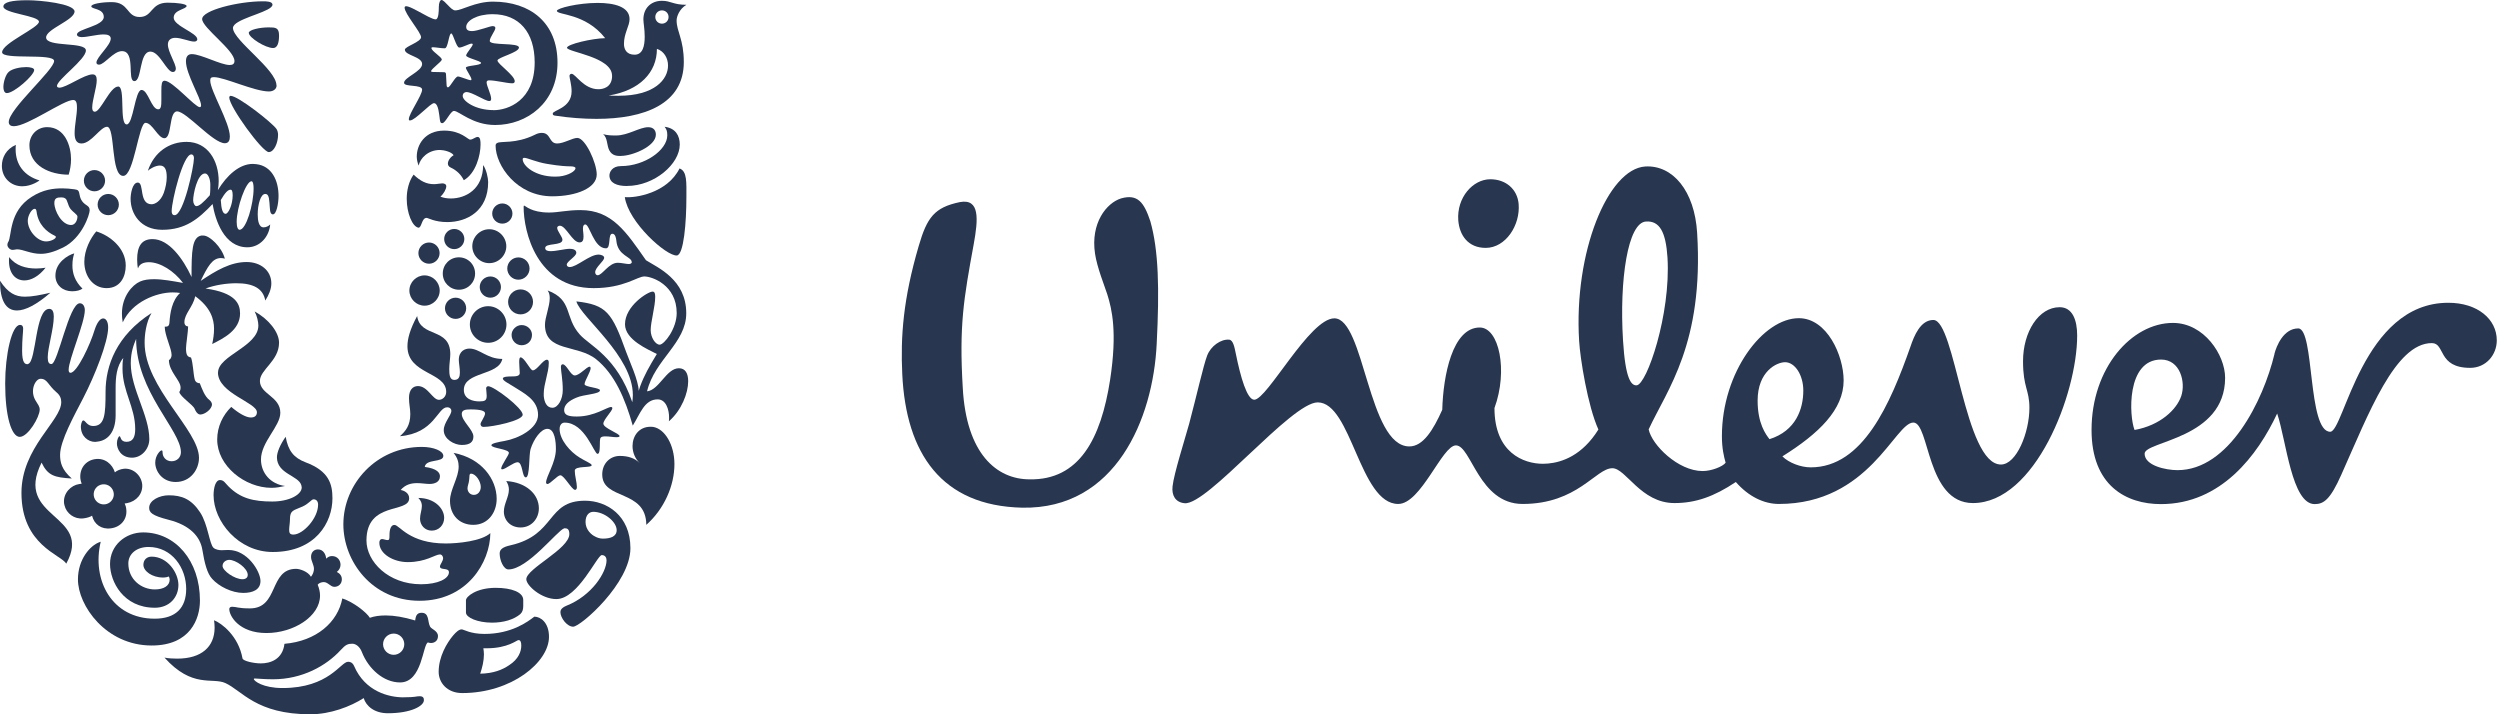 <svg width="84" height="24" viewBox="0 0 84 24" fill="none" xmlns="http://www.w3.org/2000/svg">
<path fill-rule="evenodd" clip-rule="evenodd" d="M11.502 20.107C11.886 20.233 12.321 20.581 12.427 20.758C12.58 20.703 12.757 20.679 12.961 20.679C13.246 20.679 13.568 20.733 13.949 20.848C13.968 20.73 13.985 20.589 14.164 20.589C14.431 20.589 14.36 20.883 14.45 21.052C14.494 21.142 14.716 21.193 14.716 21.373C14.716 21.552 14.572 21.605 14.485 21.605C14.45 21.605 14.406 21.597 14.379 21.586C14.202 21.649 14.191 22.93 13.443 22.93C12.89 22.93 12.381 22.476 12.158 21.907C12.095 21.738 11.962 21.629 11.837 21.629C11.695 21.629 11.613 21.656 11.445 21.844C10.963 22.369 10.16 22.824 9.171 22.824C8.869 22.824 8.627 22.797 8.564 22.797C8.529 22.797 8.529 22.805 8.529 22.816C8.53 22.879 8.832 23.118 9.492 23.118C11.06 23.118 11.445 22.236 11.695 22.236C11.731 22.236 11.837 22.236 11.899 22.381C12.267 23.235 13.064 23.431 13.562 23.431V23.429C13.99 23.429 13.968 23.393 14.102 23.393C14.235 23.393 14.243 23.472 14.243 23.527C14.243 23.723 13.805 23.965 13.032 23.965C12.577 23.965 12.299 23.722 12.22 23.456C11.774 23.741 11.099 24 10.429 24C8.602 24 8.137 23.205 7.568 22.949C7.132 22.753 6.462 23.137 5.526 22.095C5.651 22.122 5.82 22.13 5.954 22.13C6.773 22.13 7.211 21.73 7.211 21.087C7.211 21.006 7.203 20.919 7.192 20.84C7.443 20.938 8.012 21.365 8.148 22.122C8.164 22.211 8.531 22.29 8.763 22.29C9.084 22.29 9.495 22.157 9.558 21.632C10.627 21.542 11.35 20.91 11.502 20.107ZM13.228 21.288C13.032 21.288 12.871 21.449 12.871 21.645C12.871 21.841 13.032 22.002 13.228 22.002C13.424 22.002 13.584 21.841 13.584 21.645C13.584 21.449 13.424 21.288 13.228 21.288Z" fill="#28364F"/>
<path fill-rule="evenodd" clip-rule="evenodd" d="M17.957 20.72C18.161 20.72 18.446 20.916 18.446 21.398C18.446 22.244 17.199 23.287 15.53 23.287C15.016 23.287 14.739 22.93 14.739 22.574C14.739 22.065 15.014 21.602 15.226 21.351C15.324 21.237 15.422 21.147 15.512 21.147C15.583 21.148 15.798 21.3 16.279 21.3C17.18 21.3 17.722 20.899 17.953 20.72H17.957ZM17.418 21.507C17.366 21.507 17.063 21.782 16.358 21.782H16.241C16.252 21.86 16.26 21.915 16.26 21.986C16.26 22.201 16.206 22.424 16.135 22.636C16.581 22.628 16.884 22.503 17.107 22.35C17.425 22.146 17.515 21.888 17.515 21.692C17.515 21.572 17.486 21.526 17.452 21.511L17.418 21.507Z" fill="#28364F"/>
<path d="M4.81 17.889C5.891 17.889 6.718 18.836 6.718 20.18C6.718 20.788 6.397 21.689 5.096 21.689C3.555 21.689 2.619 20.344 2.619 19.47C2.619 18.784 3.035 18.334 3.329 18.222L3.384 18.202C3.074 19.503 3.768 20.787 5.194 20.788C5.91 20.788 6.255 20.42 6.256 19.789C6.256 19.084 5.782 18.379 4.99 18.378C4.59 18.378 4.312 18.61 4.312 18.931C4.312 19.468 4.748 19.805 5.202 19.805C5.504 19.805 5.7 19.68 5.701 19.476C5.701 19.441 5.689 19.397 5.673 19.37C5.637 19.386 5.567 19.405 5.477 19.405C5.112 19.405 4.818 19.19 4.818 18.978C4.818 18.809 4.933 18.703 5.094 18.703C5.63 18.703 5.994 19.247 5.995 19.655C5.995 20.064 5.7 20.42 5.202 20.42C4.143 20.42 3.697 19.538 3.697 18.95C3.697 18.316 4.222 17.889 4.81 17.889Z" fill="#28364F"/>
<path d="M10.682 18.46C10.854 18.46 10.944 18.61 10.96 18.771C11.023 18.711 11.077 18.684 11.156 18.684C11.336 18.684 11.442 18.825 11.442 18.978C11.442 19.076 11.387 19.165 11.317 19.217C11.423 19.271 11.486 19.35 11.486 19.467C11.486 19.612 11.379 19.718 11.235 19.718C11.102 19.718 11.02 19.558 10.879 19.558C10.8 19.558 10.71 19.593 10.674 19.647C10.726 19.772 10.753 19.895 10.753 20.012C10.753 20.709 9.868 21.27 8.951 21.27C8.033 21.27 7.704 20.698 7.704 20.466C7.704 20.415 7.739 20.387 7.802 20.387C7.952 20.387 7.987 20.442 8.398 20.442C9.378 20.442 9.033 19.113 9.95 19.113C10.072 19.113 10.35 19.203 10.448 19.38C10.501 19.313 10.53 19.245 10.541 19.183L10.549 19.119C10.549 18.97 10.451 18.852 10.451 18.711C10.451 18.558 10.549 18.46 10.682 18.46Z" fill="#28364F"/>
<path fill-rule="evenodd" clip-rule="evenodd" d="M19.658 16.824C20.379 16.824 21.182 17.314 21.182 18.419C21.182 19.595 19.508 21.057 19.258 21.057C19.054 21.057 18.83 20.763 18.83 20.567C18.83 20.505 18.858 20.426 19.034 20.352C19.889 20.012 20.379 19.228 20.38 18.828C20.38 18.738 20.336 18.651 20.219 18.651C20.066 18.651 19.418 20.129 18.694 20.129C18.193 20.129 17.684 19.674 17.684 19.462C17.684 19.105 19.13 18.446 19.13 17.945C19.13 17.758 19.04 17.75 18.969 17.75L18.952 17.754C18.72 17.834 17.729 19.132 17.083 19.133C16.922 19.133 16.789 18.831 16.789 18.599C16.789 18.474 16.867 18.384 17.156 18.321C18.689 17.973 18.351 16.824 19.658 16.824ZM19.933 17.197C19.808 17.197 19.674 17.295 19.674 17.538C19.674 17.804 19.878 17.973 19.995 18.027C20.058 18.063 20.156 18.098 20.254 18.098C20.513 18.098 20.72 18.027 20.72 17.812C20.72 17.537 20.316 17.197 19.935 17.197H19.933Z" fill="#28364F"/>
<path d="M16.655 19.751C17.191 19.751 17.581 19.9 17.581 20.159V20.363C17.581 20.461 17.561 20.559 17.491 20.621V20.627C17.262 20.823 16.913 20.921 16.53 20.921C16.048 20.921 15.656 20.75 15.656 20.581V20.17C15.656 20.045 16.004 19.751 16.655 19.751Z" fill="#28364F"/>
<path d="M14.175 15.016C14.567 15.017 14.896 15.15 14.896 15.319C14.896 15.55 14.316 15.409 14.273 15.683V15.689C14.684 15.743 14.782 15.885 14.782 16.002C14.782 16.198 14.602 16.261 14.434 16.261C14.309 16.261 14.167 16.233 14.015 16.233C13.819 16.233 13.622 16.277 13.462 16.464C13.576 16.481 13.748 16.563 13.748 16.743C13.747 17.259 12.313 16.833 12.313 18.161C12.313 18.866 13.045 19.631 14.148 19.631C14.719 19.631 15.084 19.443 15.084 19.228C15.084 19.059 14.782 19.173 14.782 19.032C14.783 18.969 14.889 18.852 14.889 18.754C14.889 18.711 14.853 18.629 14.782 18.629C14.622 18.629 14.317 18.887 13.701 18.887C13.22 18.887 12.746 18.613 12.746 18.237C12.746 18.158 12.781 18.112 12.835 18.112C12.89 18.112 12.961 18.147 13.023 18.147C13.078 18.147 13.086 18.112 13.086 18.014C13.086 17.916 13.086 17.639 13.255 17.638C13.423 17.638 13.745 18.261 14.978 18.261C15.386 18.261 16.182 18.183 16.476 17.913C16.467 18.893 15.7 20.186 14.096 20.186C12.493 20.186 11.537 18.85 11.537 17.619C11.537 16.255 12.651 15.016 14.175 15.016Z" fill="#28364F"/>
<path fill-rule="evenodd" clip-rule="evenodd" d="M5.67 16.642C6.106 16.642 6.428 16.767 6.722 17.213C6.988 17.613 7.034 18.282 7.176 18.408C7.246 18.468 7.364 18.487 7.443 18.487C7.532 18.487 7.611 18.479 7.674 18.479C8.316 18.479 8.752 19.201 8.752 19.522C8.752 19.816 8.493 19.922 8.172 19.922C7.788 19.922 7.353 19.701 7.13 19.451C6.961 19.274 6.871 18.915 6.8 18.479C6.729 18.025 6.373 17.641 5.66 17.464H5.662C5.091 17.319 5.012 17.213 5.012 17.061C5.012 16.811 5.357 16.642 5.67 16.642ZM7.702 18.811C7.604 18.811 7.478 18.883 7.478 19.016C7.479 19.177 7.881 19.462 8.148 19.462C8.281 19.462 8.325 19.383 8.325 19.32C8.324 19.089 7.925 18.812 7.702 18.811Z" fill="#28364F"/>
<path d="M2.681 10.19C2.798 10.19 2.85 10.307 2.85 10.421C2.85 10.848 2.306 12.079 2.306 12.427C2.306 12.482 2.322 12.526 2.368 12.526C2.591 12.526 3.038 11.562 3.18 11.083C3.261 10.832 3.368 10.699 3.466 10.699C3.555 10.699 3.634 10.797 3.634 11.004C3.634 11.486 3.188 12.618 2.796 13.375C2.494 13.963 2.019 14.81 2.019 15.283C2.02 15.523 2.063 15.773 2.412 16.078C1.84 16.043 1.609 15.988 1.397 15.544C0.441 17.442 3.152 17.257 2.226 18.939C2.058 18.637 0.721 18.324 0.721 16.56C0.721 15.036 2.058 14.143 2.058 13.511C2.058 13.386 2.015 13.279 1.898 13.181C1.604 12.931 1.595 12.727 1.361 12.727C1.192 12.727 0.985 13.119 1.2 13.467C1.271 13.585 1.334 13.655 1.334 13.761C1.334 14.012 0.942 14.678 0.664 14.679C0.387 14.679 0.174 13.993 0.174 12.887C0.174 11.908 0.397 10.917 0.672 10.917C0.751 10.917 0.778 10.971 0.778 11.042C0.778 11.159 0.743 11.39 0.743 11.782C0.743 12.201 0.841 12.237 0.923 12.237L0.952 12.226C1.224 12.119 1.18 10.378 1.655 10.378C1.772 10.378 1.807 10.495 1.807 10.636C1.807 11.055 1.604 11.671 1.604 12.008C1.604 12.177 1.647 12.232 1.729 12.232C1.944 12.23 2.317 10.19 2.681 10.19Z" fill="#28364F"/>
<path fill-rule="evenodd" clip-rule="evenodd" d="M9.599 14.676C9.68 15.139 9.865 15.381 10.268 15.534C11.06 15.828 11.17 16.274 11.17 16.745C11.17 17.548 10.609 18.547 9.164 18.547C8.004 18.547 7.176 17.513 7.176 16.639C7.176 16.399 7.239 16.13 7.391 16.13C7.524 16.13 7.568 16.236 7.677 16.343C8.077 16.745 8.515 16.851 9.147 16.851C9.719 16.851 10.138 16.62 10.138 16.377L10.126 16.307C10.035 15.974 9.305 15.929 9.305 15.362C9.305 15.21 9.403 14.951 9.599 14.676ZM10.535 16.777C10.464 16.778 10.383 16.919 10.171 17.017C9.866 17.156 9.743 17.134 9.743 17.445C9.743 17.562 9.716 17.712 9.716 17.793C9.716 17.899 9.732 17.962 9.858 17.962C10.179 17.962 10.688 17.418 10.688 16.955C10.688 16.83 10.617 16.777 10.535 16.777Z" fill="#28364F"/>
<path d="M14.058 16.731C14.575 16.731 14.923 17.064 14.924 17.401C14.924 17.632 14.755 17.829 14.504 17.829C14.273 17.829 14.113 17.641 14.113 17.429C14.113 17.279 14.175 17.134 14.175 17.001C14.175 16.911 14.148 16.824 14.058 16.734V16.731Z" fill="#28364F"/>
<path fill-rule="evenodd" clip-rule="evenodd" d="M3.185 15.428C3.528 15.373 3.779 15.604 3.86 15.871C3.931 15.811 4.037 15.765 4.154 15.751C4.454 15.716 4.742 15.953 4.778 16.274C4.805 16.587 4.587 16.846 4.266 16.906C4.233 16.912 4.189 16.917 4.189 16.917C4.216 16.977 4.236 17.031 4.244 17.121C4.279 17.45 4.056 17.709 3.727 17.752C3.403 17.796 3.163 17.614 3.093 17.328C3.022 17.374 2.913 17.404 2.799 17.418C2.498 17.453 2.23 17.252 2.166 16.976L2.153 16.914C2.112 16.566 2.393 16.304 2.654 16.266C2.691 16.261 2.742 16.253 2.744 16.252C2.719 16.192 2.706 16.13 2.7 16.076C2.67 15.741 2.875 15.479 3.185 15.428ZM3.446 16.274C3.261 16.296 3.128 16.462 3.15 16.65C3.172 16.835 3.34 16.968 3.526 16.946C3.687 16.927 3.809 16.796 3.823 16.639L3.822 16.574C3.8 16.386 3.632 16.252 3.446 16.274Z" fill="#28364F"/>
<path d="M17.009 16.163C17.679 16.206 18.106 16.606 18.106 17.08C18.106 17.428 17.855 17.723 17.491 17.723C17.153 17.723 16.93 17.483 16.93 17.189C16.93 16.93 17.099 16.699 17.099 16.449C17.099 16.359 17.072 16.261 17.009 16.163Z" fill="#28364F"/>
<path fill-rule="evenodd" clip-rule="evenodd" d="M15.242 15.218C16.179 15.395 16.688 16.1 16.688 16.762C16.688 17.216 16.402 17.635 15.903 17.635C15.449 17.635 15.12 17.322 15.12 16.824C15.12 16.449 15.411 16.056 15.411 15.675C15.411 15.523 15.368 15.373 15.242 15.221V15.218ZM15.825 15.915C15.754 15.915 15.782 16.021 15.762 16.138C15.754 16.228 15.708 16.334 15.708 16.405C15.708 16.53 15.798 16.628 15.923 16.628C16.064 16.628 16.154 16.503 16.154 16.361C16.154 16.173 15.986 15.915 15.825 15.915Z" fill="#28364F"/>
<path d="M21.94 14.343C22.347 14.409 22.661 14.958 22.661 15.594C22.661 16.315 22.32 17.099 21.716 17.635C21.708 16.432 20.235 16.816 20.235 15.942C20.235 15.566 20.505 15.319 20.826 15.319C21.112 15.319 21.335 15.398 21.495 15.561C21.335 15.408 21.253 15.194 21.253 14.989C21.253 14.649 21.468 14.339 21.857 14.339L21.94 14.343Z" fill="#28364F"/>
<path d="M37.669 6.666C38.222 6.511 38.436 6.79 38.651 7.433C38.93 8.414 38.959 9.705 38.865 11.553C38.745 14.073 37.485 17.117 34.347 17.058C31.642 16.998 30.441 15.244 30.316 12.569C30.256 11.309 30.346 10.048 30.869 8.265C31.148 7.308 31.392 6.969 32.254 6.79C32.931 6.666 32.867 7.373 32.717 8.205C32.379 10.048 32.224 10.94 32.349 13.033C32.468 15.244 33.485 16.106 34.596 16.106C36.255 16.136 36.992 14.756 37.301 12.753C37.545 11.154 37.36 10.387 37.206 9.894C37.116 9.615 36.862 8.987 36.793 8.524C36.638 7.497 37.176 6.82 37.669 6.666Z" fill="#28364F"/>
<path fill-rule="evenodd" clip-rule="evenodd" d="M82.262 10.173C83.249 10.173 83.891 10.726 83.892 11.433C83.892 11.931 83.523 12.359 83 12.36C81.894 12.36 82.168 11.528 81.709 11.528C80.479 11.528 79.587 13.894 78.665 15.957C78.297 16.784 78.078 16.938 77.774 16.938C77.002 16.938 76.822 14.816 76.513 13.894C75.865 15.279 74.635 16.938 72.607 16.938C71.441 16.938 70.276 16.32 70.276 14.447C70.276 12.36 71.626 10.85 73.011 10.85C74.057 10.85 74.764 11.927 74.764 12.694C74.764 14.756 72.059 14.816 72.059 15.244C72.06 15.643 72.767 15.797 73.165 15.797C74.889 15.797 76.045 13.471 76.423 11.892L76.419 11.896C76.488 11.622 76.728 11.035 77.221 11.035C77.773 11.036 77.53 14.506 78.296 14.507C78.76 14.507 79.373 10.173 82.262 10.173ZM72.612 12.081C71.442 12.081 71.536 13.983 71.721 14.447C72.582 14.293 73.135 13.764 73.29 13.306C73.444 12.848 73.26 12.081 72.612 12.081Z" fill="#28364F"/>
<path fill-rule="evenodd" clip-rule="evenodd" d="M55.281 5.594C56.202 5.54 56.939 6.411 57.024 7.826C57.253 11.543 56.013 13.092 55.395 14.427C55.5 14.945 56.381 15.827 57.208 15.827C57.517 15.827 57.886 15.673 57.981 15.548C57.921 15.334 57.856 15.06 57.856 14.656C57.856 12.505 59.241 10.691 60.441 10.691C61.393 10.691 61.946 11.951 61.946 12.783C61.946 13.765 61.114 14.567 59.888 15.334C60.102 15.548 60.501 15.703 60.84 15.703C62.594 15.703 63.51 13.58 64.193 11.642C64.317 11.274 64.532 10.751 64.96 10.751C65.697 10.751 66.007 15.608 67.232 15.608C67.755 15.607 68.188 14.532 68.188 13.705C68.188 13.087 67.974 13.027 67.974 12.135C67.974 11.154 68.497 10.322 69.205 10.322C69.633 10.322 69.793 10.75 69.793 11.273C69.793 13.241 68.378 16.903 66.29 16.903C64.721 16.903 64.841 14.198 64.288 14.198C63.67 14.198 62.808 16.933 59.769 16.933C59.276 16.933 58.753 16.689 58.324 16.195C57.587 16.689 56.969 16.903 56.262 16.903C55.126 16.903 54.633 15.732 54.175 15.732C53.621 15.732 53.009 16.933 51.16 16.933C49.686 16.933 49.437 14.966 48.919 14.965C48.456 14.965 47.748 16.933 46.98 16.933C45.685 16.933 45.411 13.52 44.275 13.52C43.384 13.52 40.569 16.988 39.801 16.908C39.493 16.878 39.363 16.644 39.398 16.34C39.443 15.917 39.807 14.776 39.956 14.238C40.205 13.301 40.434 12.28 40.559 11.951C40.683 11.622 41.027 11.388 41.301 11.413C41.44 11.428 41.481 11.682 41.526 11.896C41.68 12.658 41.899 13.431 42.143 13.431C42.577 13.43 44.002 10.696 44.834 10.696C45.85 10.697 45.969 15 47.354 15C47.817 15 48.156 14.447 48.46 13.769C48.49 12.629 48.799 11.005 49.72 11.004C50.368 11.004 50.677 12.45 50.214 13.71C50.214 15.214 51.195 15.583 51.843 15.583L52.015 15.575C52.483 15.532 53.161 15.308 53.706 14.432C53.347 13.64 53.093 12.041 53.059 11.458C52.874 8.479 54.025 5.674 55.281 5.594ZM59.979 12.17C59.7 12.17 59.056 12.475 59.056 13.461C59.056 14.233 59.331 14.597 59.455 14.756C60.342 14.477 60.591 13.74 60.591 13.122C60.591 12.604 60.312 12.171 59.979 12.17ZM55.306 7.443C54.693 7.477 54.408 9.405 54.533 11.433C54.613 12.752 54.812 12.957 54.991 12.947C55.33 12.928 56.142 10.566 56.028 8.663V8.658C55.973 7.796 55.764 7.413 55.306 7.443Z" fill="#28364F"/>
<path d="M17.491 12.008C17.624 12.008 17.812 12.444 17.902 12.444C18.044 12.444 18.24 12.087 18.376 12.087C18.419 12.087 18.439 12.115 18.439 12.193C18.438 12.523 18.27 12.899 18.27 13.22L18.27 13.305C18.287 13.504 18.366 13.701 18.561 13.701C18.749 13.701 18.909 13.416 18.909 13.106C18.909 12.749 18.846 12.471 18.846 12.329C18.846 12.267 18.874 12.24 18.909 12.24C19.043 12.248 19.168 12.615 19.312 12.615C19.473 12.615 19.712 12.322 19.81 12.321C19.837 12.321 19.846 12.357 19.846 12.365C19.846 12.498 19.642 12.792 19.641 12.909C19.641 13.007 20.159 13.024 20.159 13.114C20.159 13.247 19.617 13.247 19.359 13.364C19.108 13.47 18.955 13.604 18.955 13.783C18.955 13.963 19.135 13.995 19.383 13.995C19.979 13.995 20.398 13.675 20.532 13.675C20.559 13.675 20.575 13.691 20.575 13.718C20.575 13.808 20.273 14.102 20.273 14.235C20.274 14.388 20.826 14.565 20.818 14.655C20.81 14.682 20.774 14.69 20.712 14.69C20.614 14.69 20.461 14.662 20.344 14.662C20.273 14.662 20.21 14.671 20.183 14.706C20.12 14.777 20.202 15.25 20.077 15.25C19.96 15.25 19.657 14.2 18.972 14.2C18.874 14.2 18.803 14.279 18.803 14.415C18.803 14.771 19.152 15.18 19.481 15.378C19.631 15.476 19.881 15.574 19.881 15.629C19.881 15.735 19.313 15.637 19.312 15.816C19.312 15.977 19.383 16.219 19.383 16.361C19.383 16.404 19.375 16.459 19.32 16.459C19.214 16.459 18.953 15.97 18.83 15.97C18.724 15.97 18.49 16.263 18.392 16.263C18.365 16.263 18.348 16.236 18.348 16.211C18.348 16.007 18.678 15.541 18.678 15.087C18.678 14.872 18.65 14.409 18.392 14.409C18.177 14.41 17.937 14.747 17.828 15.087C17.765 15.283 17.809 16.04 17.668 16.04C17.535 16.04 17.57 15.531 17.39 15.531C17.259 15.531 16.974 15.77 16.876 15.77C16.857 15.77 16.84 15.762 16.84 15.743C16.84 15.637 17.099 15.289 17.099 15.218C17.099 15.085 16.511 15.065 16.511 14.959C16.511 14.897 16.743 14.853 16.957 14.815C17.412 14.736 18.078 14.404 18.079 13.941C18.079 13.424 17.581 13.201 17.251 12.986C17.083 12.88 16.895 12.79 16.895 12.719C16.895 12.648 17.11 12.648 17.197 12.648C17.33 12.648 17.464 12.64 17.464 12.534C17.464 12.452 17.445 12.294 17.445 12.169C17.445 12.079 17.453 12.008 17.491 12.008Z" fill="#28364F"/>
<path d="M8.556 10.465C9.027 10.723 9.376 11.161 9.376 11.515C9.376 12.13 8.733 12.417 8.733 12.8C8.733 13.247 9.419 13.318 9.419 13.87C9.419 14.325 8.769 14.85 8.769 15.438C8.769 15.893 9.09 16.266 9.579 16.329C9.419 16.364 9.278 16.391 9.125 16.391C8.224 16.391 7.298 15.651 7.298 14.769C7.298 14.333 7.486 13.95 7.77 13.672C8.02 13.887 8.267 14.028 8.428 14.028C8.57 14.028 8.632 13.957 8.632 13.851C8.632 13.522 7.323 13.217 7.323 12.514L7.326 12.517C7.326 11.946 8.681 11.643 8.681 10.938C8.681 10.822 8.638 10.617 8.556 10.465Z" fill="#28364F"/>
<path d="M5.091 10.517C4.903 10.838 4.859 11.257 4.859 11.515C4.859 13.029 6.686 14.448 6.686 15.384C6.686 15.768 6.408 16.195 5.902 16.195C5.455 16.195 5.216 15.838 5.216 15.544C5.216 15.31 5.377 15.134 5.428 15.134C5.455 15.134 5.463 15.15 5.463 15.212C5.463 15.337 5.562 15.498 5.766 15.498C5.954 15.498 6.079 15.362 6.079 15.194C6.079 14.456 4.574 13.162 4.574 11.387C4.492 11.583 4.394 11.832 4.394 12.207C4.394 13.062 5.017 13.955 5.017 14.755C5.017 15.085 4.758 15.378 4.437 15.378C4.062 15.378 3.928 15.084 3.928 14.896C3.928 14.771 3.983 14.657 4.018 14.657C4.061 14.657 4.037 14.845 4.249 14.845C4.462 14.845 4.543 14.692 4.543 14.417C4.543 13.677 4.116 13.152 4.116 12.384C4.116 12.267 4.116 12.144 4.143 12.027C3.912 12.302 3.885 12.695 3.885 13.043V13.952C3.885 14.526 3.612 14.806 3.268 14.839L3.199 14.848C2.959 14.848 2.717 14.66 2.717 14.33C2.717 14.287 2.744 14.126 2.799 14.126C2.869 14.126 2.924 14.314 3.128 14.314C3.52 14.314 3.547 13.932 3.547 13.165C3.547 12.28 3.915 11.273 5.091 10.517Z" fill="#28364F"/>
<path d="M14.016 10.618C14.121 11.363 15.13 10.986 15.13 11.902C15.13 12.036 15.095 12.232 15.095 12.4C15.095 12.596 15.112 12.765 15.264 12.765C15.416 12.765 15.452 12.659 15.452 12.514C15.452 12.37 15.416 12.193 15.416 12.095C15.416 11.782 15.64 11.712 15.773 11.712C16.113 11.712 16.369 12.06 16.878 12.06C16.761 12.631 15.586 12.479 15.585 13.102C15.585 13.415 15.898 13.487 16.103 13.487C16.29 13.487 16.353 13.459 16.353 13.299C16.353 13.209 16.334 13.111 16.334 13.048C16.334 13.013 16.361 12.977 16.404 12.977C16.6 12.977 17.561 13.71 17.562 13.933C17.562 14.137 16.546 14.344 16.252 14.344C16.162 14.344 16.146 14.281 16.146 14.246C16.146 14.183 16.298 13.995 16.298 13.889C16.298 13.81 16.165 13.756 15.809 13.756C15.64 13.756 15.515 13.775 15.515 13.908C15.515 14.148 15.906 14.442 15.906 14.665C15.906 14.845 15.8 14.951 15.515 14.951C15.272 14.951 14.91 14.763 14.91 14.453C14.91 14.202 15.166 13.955 15.166 13.802C15.166 13.759 15.133 13.685 15.024 13.685C14.695 13.685 14.605 14.559 13.437 14.657C13.625 14.488 13.786 14.3 13.786 13.916C13.786 13.729 13.742 13.576 13.742 13.372C13.742 13.105 13.867 12.972 14.044 12.972C14.374 12.972 14.534 13.434 14.749 13.434C14.866 13.434 14.992 13.329 14.992 13.168C14.992 12.49 13.69 12.588 13.69 11.635C13.69 11.378 13.779 11.058 14.016 10.618Z" fill="#28364F"/>
<path fill-rule="evenodd" clip-rule="evenodd" d="M17.611 6.909C17.654 6.909 17.842 7.141 18.449 7.141C18.762 7.141 19.048 7.059 19.503 7.059C20.57 7.059 21.044 7.8 21.705 8.744C22.105 8.995 23.058 9.395 23.058 10.527C23.058 11.526 21.997 12.079 21.741 13.149C22.149 13.105 22.391 12.373 22.81 12.373C23.025 12.373 23.123 12.542 23.123 12.811C23.123 13.203 22.9 13.791 22.473 14.156C22.481 14.121 22.481 14.074 22.481 14.023C22.481 13.772 22.383 13.419 22.097 13.419C21.653 13.419 21.512 13.9 21.261 14.301C21.003 13.391 20.654 12.572 20.031 12.071C19.399 11.562 18.311 11.839 18.311 10.911C18.311 10.66 18.471 10.304 18.471 10.018C18.471 9.92 18.452 9.83 18.4 9.759C19.258 10.081 18.953 10.65 19.481 11.24C19.811 11.616 20.72 11.973 21.245 13.514C21.253 13.47 21.264 13.353 21.264 13.274C21.264 11.954 19.516 10.661 19.366 10.127C20.382 10.244 20.559 10.492 21.041 11.832C21.139 12.109 21.46 12.795 21.46 13.133L21.513 12.971C21.648 12.606 21.815 12.316 22.07 11.894C21.779 11.742 21 11.42 21 10.895C21 10.28 21.768 9.798 21.926 9.798C21.996 9.798 22.015 9.861 22.015 9.978C22.015 10.299 21.863 10.816 21.863 11.091C21.863 11.341 22.023 11.581 22.165 11.581C22.317 11.581 22.737 11.045 22.737 10.519C22.737 9.575 21.907 9.289 21.651 9.289C21.409 9.289 20.973 9.681 19.947 9.681C18.03 9.681 17.594 7.783 17.594 6.953C17.594 6.918 17.602 6.909 17.611 6.909ZM19.666 7.541C19.63 7.541 19.587 7.568 19.587 7.674C19.587 7.772 19.606 7.835 19.606 7.949C19.606 8.064 19.579 8.145 19.473 8.145C19.23 8.145 19.018 7.585 18.811 7.584C18.768 7.584 18.721 7.612 18.721 7.656C18.721 7.762 18.898 7.958 18.898 8.056C18.898 8.27 18.319 8.153 18.319 8.333C18.319 8.415 18.398 8.439 18.506 8.439C18.694 8.439 18.988 8.36 19.14 8.36C19.23 8.36 19.364 8.38 19.364 8.494C19.363 8.619 19.043 8.78 19.043 8.894C19.043 8.948 19.097 8.973 19.14 8.973C19.383 8.973 19.808 8.554 20.113 8.554C20.167 8.554 20.3 8.581 20.3 8.66C20.3 8.774 19.998 8.981 19.998 9.15C19.998 9.193 20.025 9.248 20.08 9.248C20.24 9.248 20.453 8.829 20.758 8.829C20.875 8.829 21.044 8.872 21.134 8.872C21.204 8.872 21.231 8.828 21.231 8.801L21.226 8.807C21.226 8.619 20.752 8.603 20.708 8.077C20.7 7.998 20.673 7.854 20.575 7.854C20.415 7.854 20.54 8.344 20.36 8.344C19.949 8.344 19.816 7.541 19.666 7.541Z" fill="#28364F"/>
<path d="M6.833 7.914C7.045 7.914 7.449 8.298 7.555 8.69C7.511 8.679 7.464 8.671 7.421 8.671C7.135 8.671 6.975 8.957 6.743 9.438C7.261 9.09 7.743 8.804 8.287 8.804C8.752 8.804 9.117 9.087 9.117 9.525C9.117 9.713 9.03 9.921 8.913 10.098C8.842 9.695 8.513 9.517 7.941 9.517C7.612 9.517 7.219 9.577 6.906 9.694C7.913 9.836 8.066 10.203 8.066 10.533C8.066 11.096 7.505 11.371 7.13 11.559C7.165 11.399 7.192 11.227 7.192 11.05C7.192 10.71 7.07 10.326 6.561 9.953C6.482 10.318 6.196 10.541 6.196 10.826C6.196 10.932 6.266 10.968 6.321 10.968C6.321 11.129 6.25 11.583 6.25 11.7C6.25 11.943 6.302 11.986 6.419 12.014C6.49 12.218 6.493 12.561 6.542 12.746C6.569 12.849 6.65 12.877 6.713 12.877C6.784 13.054 6.874 13.321 7.043 13.446C7.078 13.473 7.122 13.533 7.122 13.588C7.121 13.748 6.882 13.928 6.729 13.928C6.683 13.928 6.607 13.898 6.539 13.734C6.482 13.598 6.052 13.329 6.024 13.168C6.051 13.141 6.068 13.086 6.068 13.024C6.068 12.776 5.676 12.49 5.676 12.098C5.722 12.081 5.766 12.008 5.766 11.929C5.766 11.709 5.535 11.271 5.535 10.977C5.632 10.977 5.687 10.965 5.695 10.824C5.714 10.53 5.774 10.094 6.052 9.844C5.989 9.833 5.907 9.825 5.801 9.825C5.265 9.825 4.437 10.136 4.124 10.832C4.105 10.726 4.097 10.628 4.097 10.538C4.097 9.959 4.445 9.574 4.704 9.46C4.837 9.4 4.998 9.381 5.178 9.381C5.464 9.381 5.801 9.444 6.149 9.506C5.847 9.103 5.384 8.81 5.001 8.81C4.824 8.81 4.68 8.869 4.636 9.022C4.617 8.943 4.608 8.81 4.608 8.72C4.608 8.284 4.75 8.034 5.126 8.034C5.678 8.034 6.15 8.693 6.436 9.308C6.436 8.433 6.45 7.969 6.768 7.914H6.833Z" fill="#28364F"/>
<path d="M17.526 10.922C17.722 10.922 17.875 11.075 17.875 11.252C17.875 11.456 17.722 11.6 17.526 11.6C17.349 11.6 17.189 11.456 17.189 11.252C17.189 11.075 17.349 10.922 17.526 10.922Z" fill="#28364F"/>
<path d="M16.402 10.288C16.739 10.288 17.017 10.565 17.017 10.903C17.017 11.241 16.742 11.518 16.402 11.518C16.062 11.518 15.787 11.241 15.787 10.903C15.787 10.565 16.064 10.288 16.402 10.288Z" fill="#28364F"/>
<path d="M15.308 10.002C15.504 10.002 15.664 10.162 15.664 10.358C15.664 10.555 15.504 10.715 15.308 10.715C15.112 10.715 14.951 10.555 14.951 10.358C14.951 10.162 15.112 10.002 15.308 10.002Z" fill="#28364F"/>
<path d="M14.02 10.612C14.019 10.614 14.017 10.616 14.016 10.618C14.015 10.615 14.015 10.612 14.015 10.609L14.02 10.612Z" fill="#28364F"/>
<path d="M17.491 9.724C17.722 9.724 17.91 9.912 17.91 10.144C17.91 10.375 17.722 10.563 17.491 10.563C17.259 10.563 17.072 10.375 17.072 10.144C17.072 9.912 17.259 9.725 17.491 9.724Z" fill="#28364F"/>
<path d="M0 9.433C0.267 9.844 0.517 9.969 0.838 9.969C1.078 9.969 1.345 9.915 1.693 9.836C1.241 10.228 0.857 10.432 0.571 10.432C0.204 10.432 4.0064e-05 10.111 0 9.433Z" fill="#28364F"/>
<path d="M14.265 9.253C14.543 9.253 14.774 9.485 14.774 9.762C14.774 10.04 14.543 10.271 14.265 10.271C13.987 10.271 13.755 10.04 13.755 9.762C13.756 9.484 13.987 9.253 14.265 9.253Z" fill="#28364F"/>
<path d="M16.476 9.289C16.672 9.289 16.832 9.449 16.832 9.645C16.832 9.841 16.672 10.002 16.476 10.002C16.28 10.002 16.119 9.841 16.119 9.645C16.119 9.449 16.28 9.289 16.476 9.289Z" fill="#28364F"/>
<path d="M2.495 8.513C2.46 8.621 2.433 8.735 2.433 8.921C2.433 9.188 2.521 9.457 2.771 9.697C2.697 9.751 2.583 9.787 2.423 9.787C2.113 9.787 1.862 9.582 1.862 9.261C1.862 8.816 2.29 8.568 2.495 8.513Z" fill="#28364F"/>
<path d="M15.419 8.646C15.721 8.646 15.963 8.886 15.963 9.191C15.963 9.495 15.719 9.735 15.419 9.735C15.12 9.735 14.877 9.495 14.877 9.191C14.877 8.886 15.117 8.646 15.419 8.646Z" fill="#28364F"/>
<path d="M3.234 7.775C3.681 7.908 4.225 8.328 4.225 8.924C4.225 9.305 4.037 9.681 3.582 9.681C3.128 9.681 2.833 9.28 2.833 8.798C2.834 8.398 3.038 8.006 3.234 7.775Z" fill="#28364F"/>
<path d="M0.31 8.638C0.526 8.932 0.882 9.022 1.211 9.022C1.32 9.022 1.434 9.011 1.532 8.995C1.301 9.289 1.042 9.422 0.819 9.422C0.525 9.422 0.302 9.191 0.302 8.771C0.302 8.728 0.302 8.684 0.31 8.638Z" fill="#28364F"/>
<path d="M17.418 8.649C17.624 8.649 17.793 8.815 17.793 9.022C17.793 9.229 17.622 9.397 17.418 9.398C17.213 9.398 17.044 9.229 17.044 9.022C17.044 8.818 17.211 8.649 17.418 8.649Z" fill="#28364F"/>
<path d="M14.415 8.148C14.611 8.148 14.771 8.309 14.771 8.504C14.771 8.7 14.611 8.861 14.415 8.861C14.219 8.861 14.058 8.7 14.058 8.504C14.058 8.309 14.219 8.148 14.415 8.148Z" fill="#28364F"/>
<path d="M16.44 7.702C16.753 7.702 17.011 7.963 17.012 8.273C17.012 8.583 16.753 8.842 16.44 8.842C16.127 8.842 15.869 8.586 15.869 8.273C15.869 7.96 16.127 7.702 16.44 7.702Z" fill="#28364F"/>
<path d="M22.832 5.66C23.091 5.75 23.063 6.133 23.063 6.623C23.063 7.478 22.974 8.564 22.742 8.584C22.394 8.611 21.111 7.47 20.994 6.623C21.343 6.659 22.421 6.49 22.832 5.66Z" fill="#28364F"/>
<path fill-rule="evenodd" clip-rule="evenodd" d="M2.292 6.337C2.453 6.356 2.58 6.359 2.621 6.4C2.692 6.471 2.649 6.61 2.763 6.765C2.877 6.92 3.013 6.898 3.013 7.067C3.013 7.203 2.763 7.995 2.12 8.317C1.818 8.466 1.576 8.529 1.372 8.529C1.023 8.529 0.781 8.377 0.569 8.377C0.533 8.377 0.487 8.396 0.417 8.396C0.338 8.396 0.248 8.309 0.248 8.227C0.248 8.192 0.259 8.156 0.275 8.129L0.277 8.131C0.403 7.924 0.289 7.108 1.062 6.615C1.454 6.365 1.802 6.329 2.096 6.329C2.167 6.329 2.238 6.332 2.292 6.337ZM1.165 7.016C1.067 7.016 0.933 7.239 0.933 7.416C0.933 7.748 1.255 8.112 1.549 8.112C1.71 8.112 1.878 8.023 1.878 7.96C1.878 7.944 1.862 7.935 1.835 7.917C1.565 7.791 1.282 7.541 1.228 7.105C1.22 7.043 1.2 7.016 1.165 7.016ZM2.058 6.632C1.924 6.632 1.826 6.651 1.826 6.82C1.827 7.087 2.074 7.56 2.387 7.56C2.532 7.56 2.602 7.399 2.602 7.274C2.602 7.211 2.433 7.108 2.371 7.023C2.27 6.89 2.27 6.71 2.192 6.667C2.148 6.64 2.12 6.632 2.058 6.632Z" fill="#28364F"/>
<path d="M2.496 8.513H2.495L2.496 8.51V8.513Z" fill="#28364F"/>
<path d="M15.262 7.693C15.449 7.693 15.602 7.843 15.602 8.031C15.601 8.219 15.447 8.371 15.262 8.371C15.077 8.371 14.924 8.219 14.924 8.031C14.924 7.846 15.074 7.693 15.262 7.693Z" fill="#28364F"/>
<path d="M50.074 6.023C50.597 6.023 50.981 6.356 51.026 6.849V6.855C51.086 7.562 50.593 8.329 49.92 8.329C49.332 8.329 49.038 7.911 48.998 7.402C48.943 6.635 49.491 6.023 50.074 6.023Z" fill="#28364F"/>
<path fill-rule="evenodd" clip-rule="evenodd" d="M6.269 4.767C6.974 4.767 7.348 5.39 7.348 6.087C7.348 6.185 7.339 6.291 7.32 6.389C7.622 5.891 8.042 5.507 8.497 5.507L8.611 5.516C9.125 5.574 9.359 6.055 9.359 6.588C9.359 6.838 9.288 7.203 9.171 7.203C9.054 7.203 9.073 6.999 9.054 6.811C9.038 6.572 8.991 6.517 8.91 6.517C8.757 6.518 8.659 6.874 8.659 7.203C8.659 7.408 8.695 7.639 8.856 7.639C8.946 7.639 9.025 7.595 9.079 7.541C9.044 7.949 8.739 8.309 8.311 8.309C7.527 8.309 7.233 7.391 7.143 6.855C6.67 7.353 6.234 7.721 5.45 7.721C4.721 7.721 4.388 7.184 4.388 6.678C4.388 6.526 4.443 6.134 4.631 6.134C4.854 6.134 4.658 6.863 5.094 6.863C5.2 6.863 5.395 6.773 5.504 6.479C5.567 6.299 5.602 6.114 5.602 5.954C5.602 5.711 5.548 5.562 5.371 5.562C5.219 5.562 5.031 5.676 4.968 5.739C5.183 5.096 5.7 4.767 6.269 4.767ZM8.45 6.09C8.262 6.091 7.952 6.972 7.952 7.454C7.952 7.641 7.998 7.721 8.05 7.721C8.273 7.721 8.521 6.863 8.521 6.329C8.521 6.212 8.504 6.09 8.45 6.09ZM6.428 5.188C6.15 5.188 5.768 6.749 5.768 7.097C5.769 7.16 5.785 7.23 5.867 7.23C6.169 7.23 6.517 5.589 6.517 5.314C6.517 5.243 6.49 5.189 6.428 5.188ZM7.748 6.373C7.658 6.373 7.56 6.479 7.418 6.722C7.435 7.043 7.489 7.184 7.579 7.184C7.677 7.184 7.818 6.871 7.818 6.561C7.818 6.409 7.783 6.373 7.748 6.373ZM6.89 5.828C6.624 5.828 6.49 6.541 6.49 6.729C6.49 6.836 6.545 6.926 6.596 6.926C6.694 6.926 6.819 6.816 7.05 6.561C7.067 6.444 7.067 6.338 7.067 6.204C7.067 6.027 6.996 5.829 6.89 5.828Z" fill="#28364F"/>
<path d="M16.233 5.546C16.339 5.687 16.402 5.981 16.402 6.117C16.402 7.089 15.688 7.462 15.03 7.462C14.602 7.462 14.387 7.321 14.333 7.321C14.164 7.321 14.172 7.66 14.058 7.65C13.854 7.614 13.666 7.16 13.666 6.678C13.666 6.392 13.737 6.09 13.897 5.867C14.129 6.09 14.333 6.188 14.583 6.188C14.681 6.188 14.798 6.161 14.861 6.161C14.94 6.161 14.995 6.196 14.995 6.259C14.995 6.357 14.904 6.517 14.798 6.607C14.904 6.65 15.022 6.669 15.147 6.669C15.653 6.669 16.233 6.349 16.233 5.546Z" fill="#28364F"/>
<path d="M16.878 6.836C17.066 6.836 17.218 6.991 17.218 7.176C17.218 7.361 17.066 7.514 16.878 7.514C16.691 7.514 16.538 7.364 16.538 7.176C16.538 6.989 16.691 6.836 16.878 6.836Z" fill="#28364F"/>
<path d="M3.637 6.517C3.833 6.517 3.993 6.678 3.994 6.874C3.994 7.07 3.833 7.23 3.637 7.23C3.441 7.23 3.28 7.07 3.28 6.874C3.28 6.678 3.441 6.517 3.637 6.517Z" fill="#28364F"/>
<path fill-rule="evenodd" clip-rule="evenodd" d="M18.204 4.465C18.517 4.465 18.436 4.821 18.721 4.821C18.945 4.821 19.231 4.634 19.399 4.634C19.666 4.634 20.05 5.472 20.05 5.864C20.05 6.319 19.364 6.596 18.552 6.596C17.368 6.596 16.652 5.562 16.652 4.892C16.652 4.838 16.68 4.821 16.707 4.802V4.805C16.822 4.729 17.322 4.848 17.973 4.527C18.051 4.484 18.133 4.465 18.204 4.465ZM17.616 5.303C17.581 5.303 17.562 5.322 17.562 5.347C17.562 5.578 17.989 5.935 18.651 5.935L18.792 5.929C19.111 5.894 19.336 5.745 19.337 5.652C19.337 5.616 19.282 5.589 19.168 5.589C19.054 5.589 18.819 5.581 18.384 5.507C18.008 5.445 17.722 5.303 17.616 5.303Z" fill="#28364F"/>
<path d="M3.174 5.714C3.37 5.715 3.531 5.875 3.531 6.071C3.531 6.267 3.37 6.428 3.174 6.428C2.978 6.428 2.818 6.267 2.818 6.071C2.818 5.875 2.978 5.714 3.174 5.714Z" fill="#28364F"/>
<path d="M0.533 4.867C0.525 4.922 0.525 4.965 0.525 5.02C0.525 5.529 0.811 5.91 1.328 6.062C1.324 6.066 1.067 6.259 0.749 6.259C0.365 6.259 0.063 5.973 0.063 5.573C0.063 5.295 0.204 5.012 0.533 4.867Z" fill="#28364F"/>
<path d="M22.331 4.26C22.696 4.304 22.84 4.555 22.84 4.857C22.84 5.508 21.991 6.248 21.065 6.248V6.25C20.719 6.25 20.477 6.144 20.477 5.894C20.477 5.785 20.567 5.581 20.861 5.581C21.672 5.581 22.421 5.036 22.421 4.547C22.421 4.402 22.394 4.342 22.331 4.26Z" fill="#28364F"/>
<path d="M14.924 4.388C15.492 4.388 15.716 4.691 15.797 4.691C15.887 4.691 15.974 4.601 16.048 4.601C16.146 4.601 16.146 4.753 16.146 4.86C16.146 5.216 15.985 5.831 15.583 6.055C15.512 5.902 15.368 5.733 15.139 5.627C15.076 5.6 15.049 5.548 15.049 5.494C15.049 5.396 15.139 5.271 15.242 5.216C15.172 5.099 14.904 5.039 14.779 5.039C14.387 5.039 14.118 5.314 14.066 5.564C14.031 5.474 14.003 5.368 14.003 5.262C14.003 4.87 14.27 4.388 14.924 4.388Z" fill="#28364F"/>
<path d="M0.925 0.008C1.361 0.008 2.493 0.125 2.505 0.384C2.505 0.678 1.549 0.972 1.549 1.258C1.549 1.598 2.885 1.391 2.886 1.696C2.886 2.001 1.914 2.678 1.913 2.891C1.913 2.929 1.96 2.945 1.995 2.946C2.227 2.946 2.831 2.499 3.109 2.499C3.215 2.499 3.25 2.57 3.25 2.695C3.25 2.943 3.098 3.362 3.098 3.62C3.098 3.683 3.117 3.754 3.187 3.754C3.383 3.754 3.697 2.907 3.972 2.907C4.222 2.907 3.999 4.181 4.258 4.181C4.478 4.181 4.535 3.023 4.755 3.022C4.976 3.022 5.085 3.672 5.316 3.673C5.414 3.673 5.422 3.547 5.422 3.343V3.041C5.422 2.845 5.431 2.712 5.529 2.712C5.796 2.712 6.552 3.601 6.713 3.601C6.748 3.601 6.756 3.566 6.756 3.539C6.756 3.299 6.248 2.488 6.248 2.061C6.248 1.917 6.302 1.819 6.443 1.818C6.754 1.818 7.415 2.183 7.717 2.184C7.815 2.184 7.878 2.148 7.878 2.05C7.878 1.682 6.793 0.934 6.792 0.64C6.792 0.346 8.006 0.044 8.834 0.044C8.94 0.044 9.155 0.044 9.155 0.158C9.154 0.381 8.126 0.572 7.878 0.833C7.846 0.868 7.827 0.906 7.827 0.944C7.843 1.364 9.288 2.333 9.289 2.869H9.294C9.294 2.983 9.196 3.073 9.035 3.073C8.553 3.073 7.538 2.592 7.19 2.592C7.092 2.592 7.064 2.619 7.064 2.709C7.065 3.049 7.723 4.116 7.723 4.59C7.723 4.715 7.68 4.813 7.555 4.813C7.155 4.813 6.264 3.743 5.951 3.743C5.665 3.743 5.79 4.644 5.523 4.644C5.308 4.644 5.121 4.127 4.889 4.127C4.658 4.127 4.505 5.91 4.141 5.91C3.71 5.91 3.882 4.261 3.596 4.26C3.373 4.26 3.068 4.821 2.739 4.821C2.562 4.821 2.507 4.677 2.507 4.473C2.507 4.214 2.586 3.858 2.586 3.626C2.586 3.501 2.578 3.36 2.461 3.359C2.129 3.359 0.926 4.241 0.463 4.241C0.365 4.241 0.294 4.198 0.294 4.1C0.294 3.664 1.818 2.352 1.818 2.05C1.818 1.775 0.071 2.023 0.071 1.756C0.071 1.451 1.309 0.934 1.309 0.73C1.309 0.526 0.115 0.452 0.114 0.221C0.114 0.071 0.4 0.008 0.925 0.008Z" fill="#28364F"/>
<path d="M1.584 4.272C2.191 4.272 2.387 4.922 2.387 5.349C2.387 5.545 2.352 5.725 2.308 5.867V5.869C1.693 5.869 0.988 5.584 0.988 4.879C0.988 4.547 1.236 4.272 1.584 4.272Z" fill="#28364F"/>
<path d="M21.781 4.274C21.975 4.274 22.037 4.4 22.037 4.525C22.037 4.917 21.245 5.238 20.869 5.238V5.241C20.744 5.241 20.567 5.241 20.469 5.045C20.387 4.884 20.415 4.625 20.265 4.508C20.417 4.552 20.578 4.552 20.701 4.552C21.103 4.552 21.487 4.274 21.781 4.274Z" fill="#28364F"/>
<path d="M7.748 3.22C7.999 3.221 9.131 4.111 9.291 4.334C9.324 4.389 9.343 4.459 9.343 4.53C9.343 4.797 9.209 5.11 9.03 5.11C8.814 5.11 7.702 3.586 7.702 3.272L7.704 3.275C7.704 3.248 7.721 3.22 7.748 3.22Z" fill="#28364F"/>
<path fill-rule="evenodd" clip-rule="evenodd" d="M14.834 0C14.943 0 15.155 0.357 15.296 0.349C15.528 0.349 15.966 0.055 16.563 0.055C17.82 0.055 18.732 0.765 18.732 2.105C18.732 3.444 17.714 4.2 16.636 4.2C15.876 4.2 15.422 3.727 15.253 3.727C15.136 3.727 14.967 4.138 14.861 4.138C14.815 4.138 14.795 4.127 14.779 4.021C14.754 3.83 14.731 3.511 14.609 3.472L14.583 3.466C14.458 3.466 13.95 4.045 13.781 4.046C13.745 4.046 13.737 4.045 13.737 4.002C13.737 3.825 14.183 3.201 14.183 3.013C14.183 2.826 13.576 2.934 13.576 2.782C13.577 2.597 14.183 2.401 14.183 2.151C14.183 1.9 13.603 1.865 13.603 1.669C13.603 1.563 14.147 1.41 14.148 1.25C14.148 1.089 13.595 0.463 13.595 0.258C13.596 0.036 14.423 0.651 14.638 0.651C14.744 0.65 14.744 0.337 14.744 0.239C14.744 0.087 14.79 6.68642e-05 14.834 0ZM16.557 0.477C16.013 0.477 15.665 0.7 15.664 0.904C15.664 1.026 15.77 1.045 15.86 1.045C16.037 1.045 16.467 0.877 16.546 0.877C16.609 0.877 16.644 0.896 16.644 0.939C16.644 1.037 16.456 1.25 16.456 1.375C16.457 1.544 17.437 1.419 17.437 1.598C17.436 1.767 16.716 1.927 16.715 2.033C16.715 2.148 17.295 2.532 17.295 2.728C17.295 2.763 17.278 2.799 17.216 2.799C17.025 2.799 16.668 2.7 16.429 2.7C16.377 2.7 16.351 2.728 16.35 2.763C16.35 2.896 16.503 3.163 16.503 3.324C16.503 3.378 16.475 3.395 16.44 3.395C16.296 3.395 15.868 3.093 15.672 3.093C15.602 3.093 15.547 3.144 15.547 3.226C15.547 3.389 15.958 3.7 16.582 3.7L16.584 3.702C17.066 3.702 17.964 3.384 17.965 2.099C17.965 1.084 17.439 0.477 16.557 0.477ZM15.163 1.124C15.076 1.124 15.06 1.623 14.943 1.623C14.809 1.623 14.638 1.587 14.54 1.587C14.513 1.587 14.496 1.595 14.496 1.614C14.496 1.72 14.845 1.908 14.845 2.006H14.842C14.842 2.069 14.486 2.319 14.485 2.39C14.485 2.409 14.504 2.418 14.548 2.418C14.61 2.418 14.817 2.425 14.924 2.426C14.97 2.426 14.986 2.461 14.986 2.497L15.005 2.853C15.005 2.899 15.022 2.935 15.049 2.935C15.13 2.935 15.289 2.57 15.387 2.57C15.466 2.57 15.743 2.695 15.814 2.695C15.833 2.695 15.841 2.687 15.841 2.668C15.841 2.589 15.653 2.339 15.653 2.276C15.653 2.197 16.163 2.205 16.163 2.115C16.162 2.044 15.662 1.946 15.662 1.865C15.662 1.794 15.884 1.554 15.884 1.492C15.884 1.473 15.868 1.465 15.85 1.465C15.76 1.465 15.547 1.598 15.43 1.598C15.332 1.598 15.226 1.125 15.163 1.124Z" fill="#28364F"/>
<path fill-rule="evenodd" clip-rule="evenodd" d="M22.241 0.027C22.544 0.027 22.617 0.161 23.063 0.161C22.821 0.305 22.734 0.564 22.734 0.686C22.734 1.062 22.976 1.321 22.976 2.085C22.976 3.493 21.656 3.994 20.041 3.994C19.598 3.994 19.124 3.958 18.661 3.887C18.591 3.879 18.572 3.86 18.572 3.817C18.572 3.7 19.206 3.637 19.206 3.068C19.206 2.845 19.135 2.63 19.135 2.551C19.135 2.507 19.17 2.48 19.206 2.48C19.339 2.48 19.609 2.997 20.104 2.998C20.237 2.998 20.567 2.954 20.567 2.543L20.564 2.54C20.564 1.909 19.052 1.748 19.051 1.604C19.051 1.487 19.897 1.29 20.333 1.282C19.663 0.427 18.711 0.514 18.711 0.364C18.712 0.275 19.424 0.098 20.082 0.098C20.635 0.098 21.153 0.223 21.153 0.643C21.153 0.874 20.965 1.117 20.965 1.473C20.965 1.669 21.063 1.838 21.321 1.838C21.599 1.837 21.662 1.544 21.662 1.231C21.662 0.972 21.618 0.776 21.618 0.651C21.618 0.275 21.874 0.027 22.241 0.027ZM22.072 1.642C22.072 2.434 21.495 3.041 20.45 3.21C20.567 3.218 20.673 3.218 20.78 3.218C21.999 3.218 22.446 2.665 22.446 2.202C22.446 1.944 22.302 1.714 22.072 1.642ZM22.241 0.349C22.116 0.349 22.018 0.446 22.018 0.571C22.018 0.697 22.116 0.795 22.241 0.795C22.367 0.795 22.464 0.697 22.464 0.571C22.464 0.446 22.367 0.349 22.241 0.349Z" fill="#28364F"/>
<path d="M0.882 2.254C1.007 2.254 1.149 2.282 1.149 2.352C1.148 2.532 0.471 3.128 0.231 3.128C0.142 3.128 0.114 3.022 0.114 2.924C0.114 2.747 0.196 2.497 0.294 2.415C0.408 2.309 0.678 2.254 0.882 2.254Z" fill="#28364F"/>
<path d="M3.754 0.071C4.342 0.071 4.244 0.571 4.69 0.571C5.137 0.571 5.055 0.09 5.635 0.09C5.977 0.09 6.233 0.135 6.263 0.186L6.272 0.193C6.272 0.318 5.836 0.319 5.836 0.596C5.837 0.871 6.628 1.103 6.629 1.318C6.629 1.377 6.577 1.397 6.522 1.397C6.373 1.397 6.095 1.271 5.891 1.271C5.747 1.271 5.641 1.342 5.641 1.495C5.641 1.743 5.908 2.126 5.908 2.314C5.907 2.377 5.864 2.42 5.809 2.42C5.597 2.42 5.366 1.734 5.053 1.734C4.669 1.734 4.775 2.725 4.516 2.725C4.258 2.725 4.571 1.718 4.097 1.718C3.811 1.718 3.509 2.172 3.329 2.172C3.283 2.172 3.24 2.156 3.24 2.102C3.24 1.922 3.721 1.522 3.721 1.298C3.721 1.184 3.604 1.157 3.479 1.157C3.256 1.157 2.942 1.247 2.746 1.247C2.657 1.247 2.586 1.219 2.586 1.157C2.587 0.969 3.487 0.879 3.487 0.569C3.487 0.275 3.068 0.318 3.068 0.212C3.068 0.133 3.398 0.071 3.754 0.071Z" fill="#28364F"/>
<path d="M9.027 0.92C9.261 0.92 9.376 0.928 9.376 1.195C9.376 1.41 9.332 1.614 9.179 1.614C8.921 1.614 8.36 1.266 8.36 1.105L8.357 1.108C8.358 0.999 8.733 0.92 9.027 0.92Z" fill="#28364F"/>
</svg>
